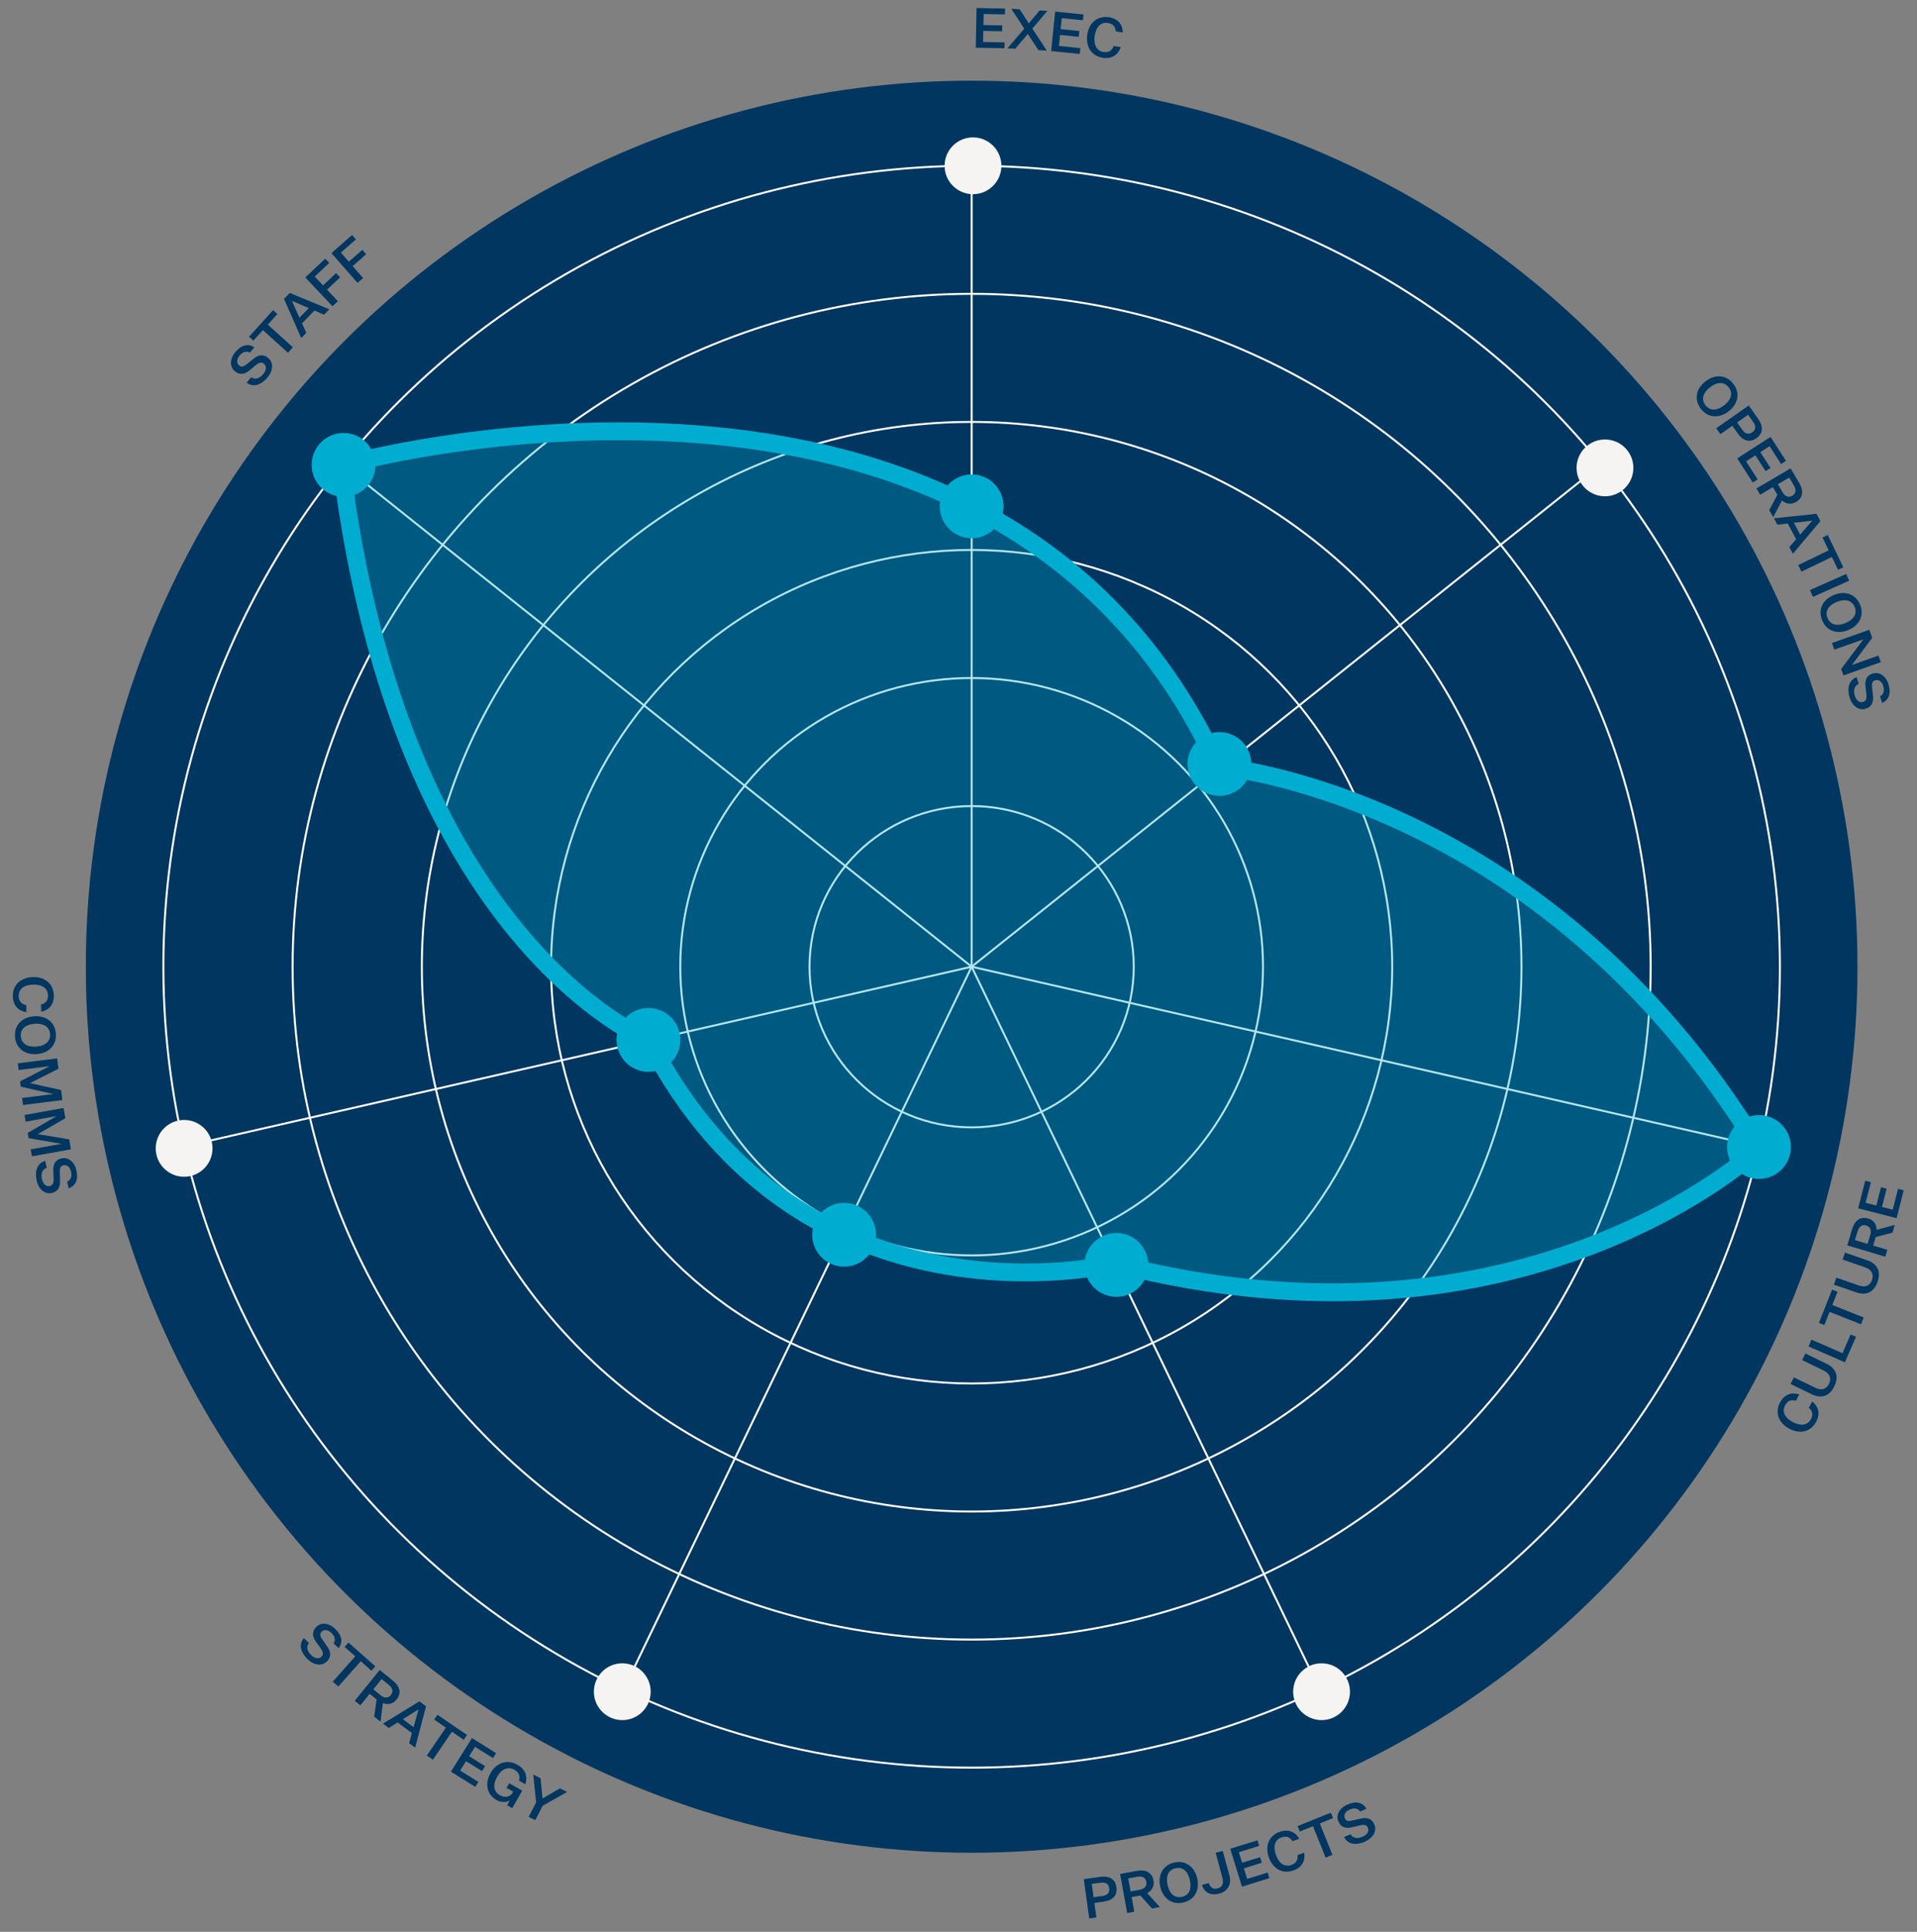 <?xml version="1.0" encoding="UTF-8"?>
<svg id="Layer_2" data-name="Layer 2" xmlns="http://www.w3.org/2000/svg" viewBox="0 0 966.53 973.79">
  <rect x="0" y="0" width="966.53" height="973.79" fill="#808080" stroke="none"/>
  <defs>
    <style>
      .cls-1 {
        stroke: #fff;
      }

      .cls-1, .cls-2 {
        fill: none;
        stroke-miterlimit: 10;
      }

      .cls-3 {
        fill: #f5f4f2;
      }

      .cls-3, .cls-4, .cls-5, .cls-6 {
        stroke-width: 0px;
      }

      .cls-7, .cls-5 {
        isolation: isolate;
      }

      .cls-4 {
        fill: #00365f;
      }

      .cls-5 {
        opacity: .3;
      }

      .cls-5, .cls-6 {
        fill: #00acd0;
      }

      .cls-2 {
        stroke: #00acd0;
        stroke-linecap: round;
        stroke-width: 9px;
      }
    </style>
  </defs>
  <g id="Layer_1-2" data-name="Layer 1">
    <g id="Working">
      <circle class="cls-4" cx="489.89" cy="487.3" r="446.63"/>
      <g>
        <g class="cls-7">
          <g class="cls-7">
            <path class="cls-4" d="m491.98,24.04l.38-19.99,14.36.27-.06,2.94-10.72-.2-.11,5.57,9.49.18-.06,2.94-9.49-.18-.11,5.6,10.83.21-.06,2.94-14.47-.28Z"/>
          </g>
        </g>
        <g class="cls-7">
          <g class="cls-7">
            <path class="cls-4" d="m518.21,17.08l-6.31,7.48-3.91-.23,8.44-9.9-6.56-10.01,4.22.25,4.62,7.12,5.46-6.52,3.91.23-7.6,8.92,7.3,11.09-4.22-.25-5.38-8.17Z"/>
          </g>
        </g>
        <g class="cls-7">
          <g class="cls-7">
            <path class="cls-4" d="m529.99,25.74l2-19.89,14.29,1.44-.29,2.93-10.67-1.07-.56,5.54,9.44.95-.29,2.92-9.44-.95-.56,5.57,10.78,1.08-.29,2.93-14.4-1.45Z"/>
          </g>
        </g>
        <g class="cls-7">
          <g class="cls-7">
            <path class="cls-4" d="m556.46,26.2c2.83.4,4.36-1.02,5.03-2.99l3.58.51c-1.24,3.75-4.28,6.07-9.02,5.4-5.54-.79-8.73-5.42-7.86-11.58.86-6.1,5.21-9.67,10.76-8.88,4.74.67,7.03,3.71,7.17,7.69l-3.58-.51c-.1-2.08-1.18-3.87-4-4.27-3.58-.51-5.97,2.01-6.61,6.5-.64,4.52.96,7.63,4.53,8.14Z"/>
          </g>
        </g>
        <g class="cls-7">
          <g class="cls-7">
            <path class="cls-4" d="m857.54,206.05c-3.57-4.67-2.38-10.2,2.4-13.86,4.76-3.64,10.43-3.37,14.01,1.3,3.57,4.67,2.36,10.22-2.4,13.86-4.78,3.66-10.43,3.37-14.01-1.3Zm14.07-10.77c-2.33-3.05-5.86-2.78-9.38-.09-3.54,2.71-4.7,6.03-2.36,9.07,2.32,3.02,5.84,2.79,9.38.08,3.51-2.69,4.68-6.05,2.36-9.07Z"/>
          </g>
        </g>
        <g class="cls-7">
          <g class="cls-7">
            <path class="cls-4" d="m873.45,214.61l-6.03,4.23-2.09-2.98,16.37-11.48,4.74,6.76c2.72,3.88,2.53,7.36-.89,9.75-3.42,2.4-6.73,1.37-9.43-2.48l-2.67-3.81Zm4.86,1.86c1.58,2.25,3.28,2.73,5.14,1.43,1.88-1.32,1.99-3.07.41-5.31l-2.48-3.53-5.55,3.89,2.47,3.53Z"/>
          </g>
        </g>
        <g class="cls-7">
          <g class="cls-7">
            <path class="cls-4" d="m875.88,231.07l16.81-10.83,7.78,12.07-2.47,1.59-5.81-9.01-4.68,3.02,5.14,7.98-2.47,1.59-5.14-7.98-4.71,3.03,5.87,9.11-2.47,1.59-7.84-12.17Z"/>
          </g>
        </g>
        <g class="cls-7">
          <g class="cls-7">
            <path class="cls-4" d="m885.57,246.23l17.23-10.14,4.35,7.38c2.37,4.03,1.88,7.5-1.64,9.58-2.68,1.58-5.28.8-7.06-.78l-4.38,8.4-2.06-3.5,4.13-7.73-2.27-3.86-6.44,3.79-1.85-3.14Zm13.08,1.75c1.41,2.39,3.11,3.01,4.99,1.91,1.88-1.11,2.16-2.9.76-5.29l-2.29-3.88-5.74,3.38,2.29,3.88Z"/>
          </g>
        </g>
        <g class="cls-7">
          <g class="cls-7">
            <path class="cls-4" d="m905.6,271.83l-4.23-7.96-5.22.62-1.71-3.21,21.42-2.29,1.96,3.68-13.88,16.48-1.79-3.36,3.45-3.96Zm-1.15-8.3l3.17,5.96,6.06-6.97-.04-.07-9.19,1.08Z"/>
          </g>
        </g>
        <g class="cls-7">
          <g class="cls-7">
            <path class="cls-4" d="m922,277.43l-3.11-6.46,2.65-1.28,7.84,16.27-2.65,1.28-3.12-6.48-15.36,7.4-1.6-3.33,15.36-7.4Z"/>
          </g>
        </g>
        <g class="cls-7">
          <g class="cls-7">
            <path class="cls-4" d="m930.81,289.32l1.51,3.4-18.26,8.13-1.51-3.4,18.26-8.13Z"/>
          </g>
        </g>
        <g class="cls-7">
          <g class="cls-7">
            <path class="cls-4" d="m918.69,312.65c-2.22-5.44.39-10.47,5.96-12.74,5.55-2.26,10.95-.51,13.17,4.94,2.22,5.44-.41,10.48-5.96,12.74-5.58,2.27-10.95.51-13.17-4.94Zm16.41-6.69c-1.45-3.55-4.93-4.22-9.02-2.55-4.12,1.68-6.12,4.58-4.67,8.13,1.44,3.53,4.9,4.23,9.02,2.55,4.1-1.67,6.1-4.61,4.67-8.13Z"/>
          </g>
        </g>
        <g class="cls-7">
          <g class="cls-7">
            <path class="cls-4" d="m933.73,335.14l.02.05,13.35-4.74,1.18,3.33-18.84,6.69-1.15-3.25,11.15-14.86-.02-.05-14.59,5.18-1.19-3.35,18.84-6.69,1.45,4.09-10.2,13.61Z"/>
          </g>
        </g>
        <g class="cls-7">
          <g class="cls-7">
            <path class="cls-4" d="m937.15,344.76c-2.52,1.04-2.72,3.56-1.98,5.94.7,2.28,2.26,3.73,4.19,3.14,1.39-.43,1.91-1.5,1.63-3.93l-.43-3.7c-.35-2.97.29-5.65,3.63-6.68,3.4-1.04,6.68,1.23,7.96,5.41,1.4,4.55.26,7.89-3.22,9.36l-1.03-3.35c1.8-.82,2.33-2.8,1.6-5.18-.71-2.3-2.35-3.38-4.04-2.86-1.58.48-1.79,1.63-1.55,3.82l.41,3.92c.37,3.31-.6,5.66-3.68,6.61-3.48,1.07-6.76-1.41-8.06-5.64-1.4-4.55-.57-8.64,3.52-10.28l1.05,3.43Z"/>
          </g>
        </g>
        <g class="cls-7">
          <g class="cls-7">
            <path class="cls-4" d="m913.05,715.39c1.36-2.51.55-4.44-1.06-5.76l1.72-3.18c3.09,2.46,4.2,6.12,1.93,10.33-2.66,4.93-8.12,6.31-13.59,3.35-5.42-2.93-7.26-8.25-4.59-13.17,2.28-4.21,5.92-5.3,9.7-4.05l-1.72,3.18c-1.98-.63-4.04-.24-5.4,2.27-1.72,3.18-.19,6.3,3.8,8.45,4.02,2.17,7.49,1.75,9.2-1.42Z"/>
          </g>
        </g>
        <g class="cls-7">
          <g class="cls-7">
            <path class="cls-4" d="m924.83,698.83c-2.35,4.84-6.37,6.4-11.34,3.99l-10.68-5.18,1.62-3.35,10.71,5.2c3.15,1.53,5.61.95,7.01-1.95,1.41-2.9.35-5.21-2.79-6.74l-10.71-5.2,1.61-3.32,10.73,5.21c4.91,2.38,6.19,6.49,3.83,11.35Z"/>
          </g>
        </g>
        <g class="cls-7">
          <g class="cls-7">
            <path class="cls-4" d="m911.85,678.73l1.49-3.42,15.63,6.8,4.11-9.45,2.7,1.17-5.6,12.86-18.33-7.98Z"/>
          </g>
        </g>
        <g class="cls-7">
          <g class="cls-7">
            <path class="cls-4" d="m922.45,661.27l-2.64,6.66-2.73-1.08,6.65-16.79,2.73,1.08-2.65,6.69,15.85,6.28-1.36,3.44-15.85-6.28Z"/>
          </g>
        </g>
        <g class="cls-7">
          <g class="cls-7">
            <path class="cls-4" d="m946.65,646.14c-1.76,5.08-5.57,7.11-10.79,5.3l-11.22-3.89,1.22-3.52,11.24,3.9c3.31,1.15,5.68.28,6.74-2.76,1.05-3.04-.27-5.22-3.57-6.36l-11.24-3.9,1.21-3.49,11.27,3.9c5.16,1.79,6.91,5.71,5.14,10.82Z"/>
          </g>
        </g>
        <g class="cls-7">
          <g class="cls-7">
            <path class="cls-4" d="m950.54,633.48l-19.15-5.72,2.45-8.21c1.34-4.48,4.22-6.48,8.13-5.31,2.98.89,4.18,3.32,4.23,5.71l9.13-2.5-1.16,3.89-8.47,2.23-1.28,4.29,7.16,2.14-1.04,3.49Zm-7.62-10.78c.79-2.66.09-4.33-2-4.95-2.09-.62-3.59.39-4.39,3.04l-1.29,4.32,6.39,1.91,1.29-4.32Z"/>
          </g>
        </g>
        <g class="cls-7">
          <g class="cls-7">
            <path class="cls-4" d="m956.24,614.05l-19.37-4.96,3.56-13.92,2.85.73-2.66,10.39,5.4,1.38,2.35-9.2,2.85.73-2.35,9.2,5.42,1.39,2.69-10.5,2.85.73-3.59,14.02Z"/>
          </g>
        </g>
        <g class="cls-7">
          <g class="cls-7">
            <path class="cls-4" d="m551.78,959.24l1.01,7.29-3.61.5-2.75-19.8,8.18-1.14c4.69-.65,7.7,1.11,8.28,5.24.57,4.13-1.85,6.62-6.51,7.26l-4.6.64Zm3.87-3.48c2.72-.38,3.92-1.67,3.61-3.92-.32-2.27-1.83-3.17-4.54-2.79l-4.27.59.93,6.71,4.27-.59Z"/>
          </g>
        </g>
        <g class="cls-7">
          <g class="cls-7">
            <path class="cls-4" d="m568.31,964.29l-3.57-19.67,8.43-1.53c4.6-.83,7.69.83,8.42,4.85.55,3.06-1.07,5.23-3.17,6.35l6.37,7.01-3.99.72-5.83-6.54-4.41.8,1.33,7.36-3.58.65Zm6.16-11.68c2.73-.5,3.9-1.88,3.51-4.02-.39-2.15-1.97-3.03-4.7-2.53l-4.44.8,1.19,6.56,4.44-.8Z"/>
          </g>
        </g>
        <g class="cls-7">
          <g class="cls-7">
            <path class="cls-4" d="m596.59,959.02c-5.73,1.3-10.27-2.09-11.6-7.96-1.33-5.84,1.29-10.89,7.02-12.19s10.27,2.12,11.6,7.96c1.33,5.87-1.29,10.89-7.02,12.19Zm-3.92-17.28c-3.74.85-4.97,4.17-3.99,8.49.99,4.34,3.52,6.78,7.26,5.93,3.71-.84,4.97-4.14,3.99-8.49-.98-4.31-3.55-6.77-7.26-5.93Z"/>
          </g>
        </g>
        <g class="cls-7">
          <g class="cls-7">
            <path class="cls-4" d="m612.93,933.96l3.57-.96,3.34,12.35c1.2,4.43-.71,7.99-5.2,9.21-4,1.08-7.43-.46-8.6-4.43l3.41-.92c.74,2.41,2.47,3.25,4.47,2.71,2.46-.67,3.14-2.65,2.38-5.49l-3.37-12.46Z"/>
          </g>
        </g>
        <g class="cls-7">
          <g class="cls-7">
            <path class="cls-4" d="m626.2,951.01l-5.94-19.09,13.72-4.26.87,2.81-10.24,3.18,1.65,5.32,9.06-2.82.87,2.81-9.06,2.82,1.66,5.35,10.35-3.22.87,2.81-13.82,4.3Z"/>
          </g>
        </g>
        <g class="cls-7">
          <g class="cls-7">
            <path class="cls-4" d="m651.09,940.1c2.69-.96,3.39-2.93,3.07-4.98l3.4-1.21c.64,3.9-.98,7.36-5.49,8.96-5.28,1.88-10.25-.75-12.34-6.61-2.06-5.8.13-10.98,5.41-12.86,4.51-1.6,7.95.03,9.92,3.49l-3.4,1.21c-1.05-1.79-2.84-2.88-5.53-1.93-3.4,1.21-4.35,4.55-2.83,8.82,1.53,4.3,4.39,6.32,7.79,5.11Z"/>
          </g>
        </g>
        <g class="cls-7">
          <g class="cls-7">
            <path class="cls-4" d="m662,920.54l-6.65,2.68-1.1-2.73,16.75-6.75,1.1,2.73-6.67,2.69,6.37,15.82-3.43,1.38-6.37-15.82Z"/>
          </g>
        </g>
        <g class="cls-7">
          <g class="cls-7">
            <path class="cls-4" d="m680.93,924.58c1.34,2.37,3.87,2.25,6.14,1.23,2.17-.98,3.42-2.7,2.59-4.54-.6-1.33-1.72-1.71-4.1-1.13l-3.62.89c-2.9.72-5.64.42-7.08-2.77-1.46-3.24.39-6.78,4.38-8.57,4.34-1.95,7.8-1.23,9.69,2.03l-3.19,1.43c-1.03-1.68-3.06-1.97-5.34-.95-2.2.99-3.06,2.76-2.33,4.37.68,1.51,1.84,1.57,3.98,1.07l3.83-.89c3.24-.78,5.69-.1,7.01,2.83,1.49,3.32-.56,6.88-4.6,8.7-4.34,1.95-8.5,1.64-10.64-2.22l3.27-1.47Z"/>
          </g>
        </g>
        <g class="cls-7">
          <g class="cls-7">
            <path class="cls-4" d="m155.78,828.18c-1.7,2.13-.64,4.43,1.15,6.15,1.72,1.65,3.79,2.16,5.18.71,1.01-1.05.94-2.24-.48-4.23l-2.18-3.03c-1.75-2.42-2.5-5.08-.07-7.6,2.46-2.57,6.43-2.17,9.58.86,3.43,3.3,4.06,6.77,1.74,9.75l-2.52-2.42c1.18-1.59.68-3.58-1.12-5.3-1.74-1.67-3.7-1.81-4.92-.53-1.14,1.19-.77,2.29.5,4.09l2.26,3.22c1.94,2.71,2.23,5.24,0,7.56-2.52,2.62-6.59,2.05-9.78-1.01-3.43-3.3-4.7-7.27-1.92-10.69l2.58,2.48Z"/>
          </g>
        </g>
        <g class="cls-7">
          <g class="cls-7">
            <path class="cls-4" d="m179.12,834.92l-5.37-4.75,1.95-2.2,13.52,11.98-1.95,2.2-5.39-4.77-11.31,12.76-2.77-2.45,11.31-12.76Z"/>
          </g>
        </g>
        <g class="cls-7">
          <g class="cls-7">
            <path class="cls-4" d="m178.86,857.32l12.61-15.52,6.65,5.4c3.63,2.95,4.38,6.38,1.8,9.55-1.96,2.41-4.67,2.59-6.89,1.73l-1.18,9.4-3.15-2.56,1.17-8.68-3.48-2.83-4.71,5.8-2.83-2.29Zm12.87-2.92c2.15,1.75,3.96,1.74,5.34.04,1.38-1.7,1.01-3.47-1.14-5.22l-3.5-2.84-4.2,5.17,3.5,2.84Z"/>
          </g>
        </g>
        <g class="cls-7">
          <g class="cls-7">
            <path class="cls-4" d="m207.7,873.62l-7.24-5.38-4.45,2.8-2.92-2.17,18.37-11.26,3.35,2.49-5.47,20.84-3.06-2.27,1.42-5.05Zm-4.6-7.01l5.42,4.02,2.49-8.89-.07-.05-7.84,4.92Z"/>
          </g>
        </g>
        <g class="cls-7">
          <g class="cls-7">
            <path class="cls-4" d="m224.82,870.84l-5.92-4.04,1.66-2.43,14.91,10.19-1.66,2.43-5.94-4.06-9.62,14.08-3.05-2.08,9.62-14.08Z"/>
          </g>
        </g>
        <g class="cls-7">
          <g class="cls-7">
            <path class="cls-4" d="m227.35,893.07l10.6-16.95,12.18,7.61-1.56,2.49-9.09-5.69-2.95,4.73,8.05,5.03-1.56,2.49-8.05-5.03-2.97,4.75,9.19,5.74-1.56,2.49-12.28-7.67Z"/>
          </g>
        </g>
        <g class="cls-7">
          <g class="cls-7">
            <path class="cls-4" d="m260.85,889.56c4.19,2.38,5.27,6.03,4,9.84l-3.19-1.81c.69-2.18.07-4.15-2.27-5.47-3.24-1.84-6.51-.45-8.75,3.49-2.26,3.97-1.84,7.49,1.39,9.33,2.56,1.45,5.17.94,6.38-1.2l.35-.61-3.36-1.91,1.33-2.34,6.57,3.74-5.04,8.86-2.51-1.43,1.19-2.61c-1.57,1.3-4.43,1.16-6.57-.06-4.87-2.77-6.09-8.26-3.03-13.64,3.04-5.36,8.52-7.01,13.49-4.18Z"/>
          </g>
        </g>
        <g class="cls-7">
          <g class="cls-7">
            <path class="cls-4" d="m266.56,915.8l3.76-7.29-1.47-14.02,3.68,1.9,1.01,10.13.05.03,8.72-5.11,3.61,1.86-12.3,6.92-3.76,7.29-3.31-1.71Z"/>
          </g>
        </g>
        <g class="cls-7">
          <g class="cls-7">
            <path class="cls-4" d="m9.42,502.16c.09,2.85,1.75,4.12,3.8,4.45l.11,3.61c-3.91-.58-6.71-3.19-6.85-7.97-.17-5.6,3.86-9.53,10.07-9.72,6.16-.19,10.42,3.49,10.58,9.09.15,4.79-2.46,7.55-6.36,8.37l-.11-3.61c2.03-.45,3.62-1.82,3.53-4.67-.11-3.61-3-5.54-7.53-5.4-4.56.14-7.36,2.24-7.25,5.85Z"/>
          </g>
        </g>
        <g class="cls-7">
          <g class="cls-7">
            <path class="cls-4" d="m7.56,522.58c-.44-5.86,3.59-9.84,9.6-10.29,5.98-.44,10.58,2.89,11.01,8.76.44,5.86-3.62,9.84-9.6,10.29-6,.45-10.58-2.89-11.01-8.76Zm17.68-1.31c-.28-3.83-3.39-5.53-7.8-5.21-4.44.33-7.23,2.48-6.94,6.3.28,3.8,3.36,5.53,7.8,5.2,4.41-.33,7.23-2.5,6.94-6.3Z"/>
          </g>
        </g>
        <g class="cls-7">
          <g class="cls-7">
            <path class="cls-4" d="m10.1,545.1l14.88-7.61v-.06s-15.59,1.94-15.59,1.94l-.42-3.39,19.84-2.47.65,5.22-14.25,7.2v.06s15.59,3.47,15.59,3.47l.63,5.06-19.84,2.47-.44-3.53,15.59-1.94v-.06s-16.3-3.7-16.3-3.7l-.33-2.67Z"/>
          </g>
        </g>
        <g class="cls-7">
          <g class="cls-7">
            <path class="cls-4" d="m13.98,571.08l14.45-8.41v-.05s-15.47,2.78-15.47,2.78l-.61-3.36,19.68-3.54.93,5.18-13.84,7.96v.06s15.76,2.63,15.76,2.63l.9,5.01-19.68,3.54-.63-3.5,15.46-2.78v-.05s-16.48-2.81-16.48-2.81l-.48-2.65Z"/>
          </g>
        </g>
        <g class="cls-7">
          <g class="cls-7">
            <path class="cls-4" d="m23.59,588.64c-2.59.85-2.97,3.35-2.42,5.78.53,2.32,1.98,3.89,3.94,3.44,1.42-.32,2.02-1.35,1.92-3.8l-.16-3.73c-.14-2.98.7-5.62,4.11-6.4,3.47-.79,6.57,1.72,7.54,5.98,1.06,4.64-.33,7.89-3.9,9.1l-.78-3.41c1.85-.68,2.53-2.62,1.98-5.05-.54-2.35-2.1-3.54-3.82-3.15-1.61.37-1.9,1.5-1.83,3.69l.12,3.94c.13,3.33-1.02,5.6-4.16,6.32-3.55.81-6.64-1.9-7.62-6.21-1.06-4.64.06-8.66,4.27-9.99l.8,3.49Z"/>
          </g>
        </g>
        <g class="cls-7">
          <g class="cls-7">
            <path class="cls-4" d="m126.65,190.17c2.25,1.55,4.46.33,6.06-1.58,1.53-1.83,1.89-3.93.34-5.22-1.12-.93-2.3-.79-4.18.77l-2.87,2.39c-2.29,1.92-4.89,2.85-7.58.6-2.73-2.28-2.61-6.27.19-9.62,3.05-3.65,6.47-4.52,9.6-2.42l-2.24,2.69c-1.67-1.06-3.62-.43-5.21,1.48-1.54,1.85-1.54,3.82-.19,4.95,1.27,1.06,2.34.6,4.04-.78l3.06-2.48c2.57-2.12,5.07-2.58,7.55-.52,2.79,2.33,2.51,6.43-.33,9.83-3.05,3.65-6.93,5.2-10.53,2.66l2.3-2.75Z"/>
          </g>
        </g>
        <g class="cls-7">
          <g class="cls-7">
            <path class="cls-4" d="m132.56,166.39l-4.81,5.32-2.18-1.97,12.11-13.4,2.18,1.97-4.83,5.34,12.65,11.43-2.48,2.74-12.65-11.43Z"/>
          </g>
        </g>
        <g class="cls-7">
          <g class="cls-7">
            <path class="cls-4" d="m158.55,156.54l-6.3,6.45,2.17,4.79-2.54,2.6-8.68-19.72,2.92-2.98,19.92,8.23-2.66,2.72-4.82-2.08Zm-7.56,3.61l4.72-4.83-8.48-3.66-.06.06,3.82,8.43Z"/>
          </g>
        </g>
        <g class="cls-7">
          <g class="cls-7">
            <path class="cls-4" d="m153.94,139.85l10.04-9.47,2.02,2.14-7.33,6.92,4.19,4.44,6.58-6.21,2.02,2.14-6.58,6.21,5.49,5.82-2.71,2.56-13.72-14.54Z"/>
          </g>
        </g>
        <g class="cls-7">
          <g class="cls-7">
            <path class="cls-4" d="m167.1,127.57l10.39-9.09,1.94,2.21-7.58,6.64,4.02,4.59,6.8-5.96,1.94,2.21-6.81,5.96,5.27,6.03-2.8,2.45-13.17-15.04Z"/>
          </g>
        </g>
      </g>
      <g>
        <ellipse class="cls-1" cx="489.89" cy="487.3" rx="407.52" ry="403.73"/>
        <ellipse class="cls-1" cx="489.89" cy="487.3" rx="342.36" ry="339.18"/>
        <ellipse class="cls-1" cx="489.89" cy="487.3" rx="277.21" ry="274.63"/>
        <ellipse class="cls-1" cx="489.89" cy="487.3" rx="212.05" ry="210.08"/>
        <ellipse class="cls-1" cx="489.89" cy="487.3" rx="146.9" ry="145.53"/>
        <ellipse class="cls-1" cx="489.89" cy="487.3" rx="81.74" ry="80.98"/>
      </g>
      <line class="cls-1" x1="489.89" y1="84" x2="489.89" y2="487.3"/>
      <line class="cls-1" x1="174.58" y1="235.85" x2="489.89" y2="487.3"/>
      <line class="cls-1" x1="96.71" y1="577.04" x2="489.89" y2="487.3"/>
      <line class="cls-1" x1="314.91" y1="850.65" x2="489.89" y2="487.3"/>
      <line class="cls-1" x1="664.87" y1="850.65" x2="489.89" y2="487.3"/>
      <line class="cls-1" x1="883.07" y1="577.04" x2="489.89" y2="487.3"/>
      <line class="cls-1" x1="805.2" y1="235.85" x2="489.89" y2="487.3"/>
      <g>
        <circle class="cls-3" cx="490.57" cy="83.57" r="14.32"/>
        <circle class="cls-3" cx="809.21" cy="235.85" r="14.32"/>
        <circle class="cls-3" cx="887.36" cy="578.86" r="14.32"/>
        <circle class="cls-3" cx="666.32" cy="852.75" r="14.32"/>
        <circle class="cls-3" cx="313.75" cy="852.75" r="14.32"/>
        <circle class="cls-3" cx="92.83" cy="578.86" r="14.32"/>
        <circle class="cls-3" cx="173.21" cy="234.34" r="14.32"/>
      </g>
      <path class="cls-5" d="m172.12,234.59s329.47-92.55,442.01,151.78c0,0,163.42,13.59,272.73,192.58h0s-117.53,111.32-324.84,58.02h0s-157.13,38.69-234.87-112.49c0,0-125.42-49.63-155.03-289.88h0Z"/>
      <path class="cls-2" d="m172.12,234.59s329.47-92.55,442.01,151.78c0,0,163.42,13.59,272.73,192.58h0s-117.53,111.32-324.84,58.02h0s-157.13,38.69-234.87-112.49c0,0-125.42-49.63-155.03-289.88h0Z"/>
      <circle class="cls-6" cx="173.21" cy="234.34" r="16.09"/>
      <circle class="cls-6" cx="614.81" cy="385.11" r="16.09"/>
      <circle class="cls-6" cx="489.89" cy="255.23" r="16.09"/>
      <circle class="cls-6" cx="886.86" cy="578.18" r="16.09"/>
      <circle class="cls-6" cx="562.87" cy="637.61" r="16.09"/>
      <circle class="cls-6" cx="425.59" cy="622.42" r="16.09"/>
      <circle class="cls-6" cx="326.94" cy="524.2" r="16.09"/>
    </g>
  </g>
</svg>
